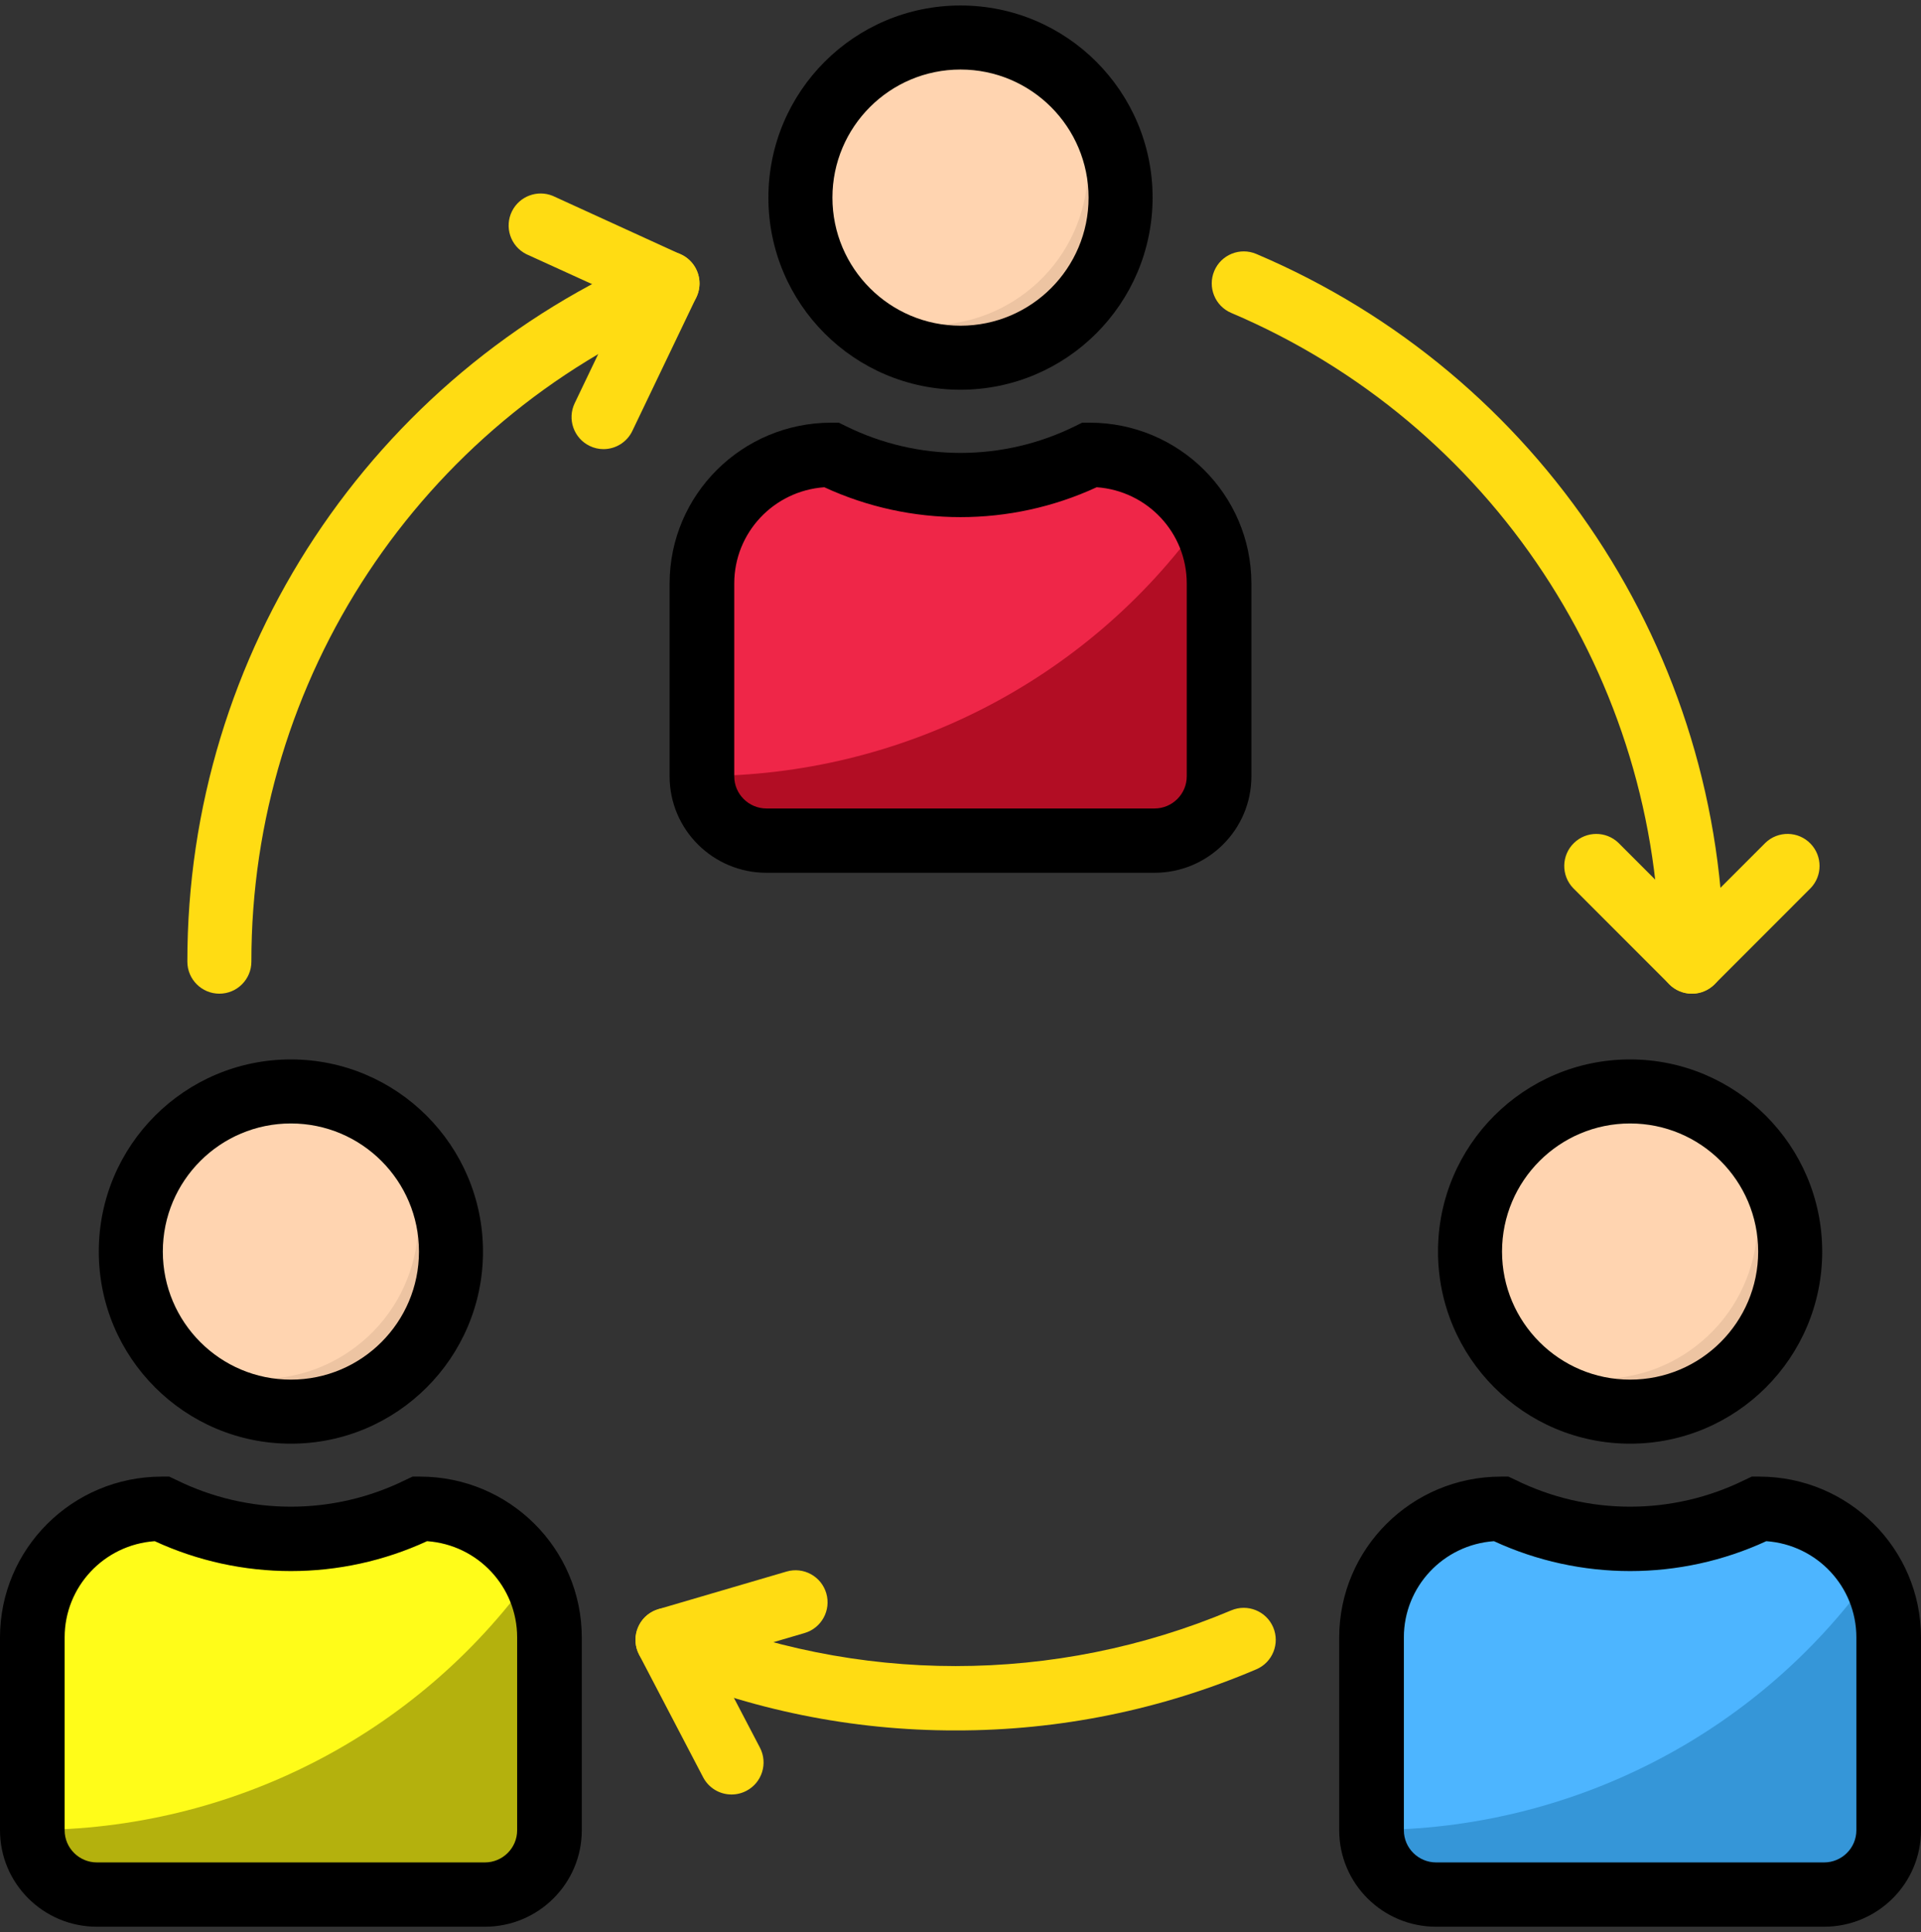 <?xml version="1.0" encoding="UTF-8"?>
<svg width="175px" height="176px" viewBox="0 0 175 176" version="1.1" xmlns="http://www.w3.org/2000/svg" xmlns:xlink="http://www.w3.org/1999/xlink">
    <rect x="0" y="0" width="175" height="176" fill="#333333" stroke="none"/>
    <!-- Generator: Sketch 52.5 (67469) - http://www.bohemiancoding.com/sketch -->
    <title>network</title>
    <desc>Created with Sketch.</desc>
    <g id="Page-1" stroke="none" stroke-width="1" fill="none" fill-rule="evenodd">
        <g id="Desktop-HD" transform="translate(-277, -2312)">
            <g id="network" transform="translate(277, 2312.5)">
                <path d="M64,70.167 L64,52.667 C64,46.224 69.261,41 75.75,41 C83.147,44.672 91.853,44.672 99.25,41 C105.739,41 111,46.224 111,52.667 L111,70.167 C111,73.389 108.371,76 105.125,76 L69.875,76 C66.629,76 64,73.389 64,70.167 Z" id="Path" fill="#EF2648"></path>
                <circle id="Oval" fill="#FFD4B0" cx="87.5" cy="17.5" r="14.5"></circle>
                <g id="Group" transform="translate(17, 17)" fill="#FFDC13">
                    <path d="M2.984,73.011 C1.375,73.011 0.068,71.704 0.068,70.094 C0.042,41.996 16.819,16.612 42.668,5.632 C44.15,5.002 45.865,5.691 46.494,7.173 C47.124,8.655 46.436,10.371 44.955,11.001 C21.257,21.064 5.877,44.336 5.901,70.094 C5.901,71.704 4.594,73.011 2.984,73.011 Z" id="Path"></path>
                    <path d="M137.13,73.011 C135.521,73.011 134.214,71.704 134.214,70.094 C134.237,44.336 118.857,21.064 95.16,11.001 C93.679,10.371 92.991,8.655 93.621,7.173 C94.25,5.691 95.965,5.002 97.447,5.632 C123.296,16.612 140.073,41.996 140.046,70.094 C140.046,71.704 138.74,73.011 137.13,73.011 Z" id="Path"></path>
                    <path d="M70.057,140.119 C60.647,140.136 51.329,138.243 42.668,134.555 C41.187,133.925 40.499,132.209 41.128,130.727 C41.758,129.245 43.473,128.556 44.955,129.186 C61.008,135.949 79.106,135.949 95.16,129.186 C96.642,128.556 98.356,129.245 98.986,130.727 C99.616,132.209 98.928,133.925 97.446,134.555 C88.785,138.243 79.468,140.136 70.057,140.119 Z" id="Path"></path>
                    <path d="M49.644,145.955 C48.556,145.958 47.559,145.353 47.054,144.388 L41.222,133.222 C40.475,131.795 41.029,130.03 42.455,129.286 C42.625,129.198 42.805,129.126 42.989,129.07 L54.654,125.648 C56.2,125.195 57.821,126.082 58.273,127.629 C58.725,129.175 57.839,130.797 56.293,131.25 L48.037,133.671 L52.228,141.686 C52.974,143.116 52.42,144.878 50.994,145.622 C50.577,145.841 50.114,145.955 49.644,145.955 Z" id="Path"></path>
                    <path d="M137.13,73.011 C136.358,73.011 135.614,72.705 135.069,72.156 L126.32,63.403 C125.2,62.245 125.232,60.398 126.393,59.278 C127.524,58.187 129.315,58.187 130.443,59.278 L137.13,65.968 L143.817,59.278 C144.975,58.157 146.821,58.189 147.941,59.351 C149.031,60.483 149.031,62.274 147.941,63.403 L139.192,72.156 C138.647,72.705 137.903,73.011 137.13,73.011 Z" id="Path"></path>
                    <path d="M37.979,23.41 C37.542,23.41 37.113,23.311 36.719,23.119 C35.27,22.421 34.658,20.679 35.354,19.227 L39.901,9.732 L30.939,5.647 C29.501,4.921 28.924,3.168 29.647,1.729 C30.332,0.369 31.951,-0.235 33.36,0.343 L45.024,5.674 C46.488,6.348 47.127,8.081 46.453,9.546 C46.447,9.557 46.442,9.569 46.436,9.581 L40.603,21.756 C40.12,22.765 39.099,23.407 37.979,23.41 Z" id="Path"></path>
                </g>
                <path d="M96.179,6 C100.987,12.338 99.746,21.372 93.411,26.18 C88.265,30.085 81.146,30.085 76,26.18 C80.753,32.573 89.787,33.903 96.18,29.153 C102.573,24.403 103.903,15.367 99.153,8.974 C98.311,7.843 97.31,6.839 96.179,6 Z" id="Path" fill="#EDC4A2"></path>
                <circle id="Oval" fill="#FFD4B0" cx="148.5" cy="113.5" r="14.5"></circle>
                <path d="M157.179,102 C161.987,108.338 160.746,117.372 154.411,122.18 C149.265,126.085 142.146,126.085 137,122.18 C141.753,128.573 150.787,129.903 157.18,125.153 C163.573,120.403 164.903,111.367 160.153,104.974 C159.311,103.843 158.31,102.839 157.179,102 Z" id="Path" fill="#EDC4A2"></path>
                <circle id="Oval" fill="#FFD4B0" cx="26.5" cy="113.5" r="14.5"></circle>
                <path d="M35.179,102 C39.987,108.338 38.746,117.372 32.411,122.18 C27.265,126.085 20.146,126.085 15,122.18 C19.753,128.573 28.787,129.903 35.18,125.153 C41.573,120.401 42.903,111.367 38.153,104.974 C37.311,103.843 36.31,102.839 35.179,102 Z" id="Path" fill="#EDC4A2"></path>
                <path d="M64,70.187 C64,73.399 66.629,76 69.875,76 L105.125,76 C108.371,76 111,73.399 111,70.187 L111,52.749 C110.988,50.726 110.439,48.744 109.405,47 C98.956,61.546 82.036,70.187 64,70.187 Z" id="Path" fill="#B20D24"></path>
                <path d="M3,166.167 L3,148.667 C3,142.224 8.261,137 14.75,137 C22.147,140.672 30.853,140.672 38.25,137 C44.739,137 50,142.224 50,148.667 L50,166.167 C50,169.389 47.371,172 44.125,172 L8.875,172 C5.629,172 3,169.389 3,166.167 Z" id="Path" fill="#FFFC19"></path>
                <path d="M3,166.187 C3,169.399 5.629,172 8.875,172 L44.125,172 C47.371,172 50,169.399 50,166.187 L50,148.749 C49.988,146.726 49.439,144.744 48.405,143 C37.956,157.546 21.036,166.187 3,166.187 Z" id="Path" fill="#B4B10D"></path>
                <path d="M125,166.167 L125,148.667 C125,142.224 130.261,137 136.75,137 C144.147,140.672 152.853,140.672 160.25,137 C166.739,137 172,142.224 172,148.667 L172,166.167 C172,169.389 169.371,172 166.125,172 L130.875,172 C127.629,172 125,169.389 125,166.167 Z" id="Path" fill="#4DB5FF"></path>
                <path d="M125,166.187 C125,169.399 127.629,172 130.875,172 L166.125,172 C169.371,172 172,169.399 172,166.187 L172,148.749 C171.988,146.726 171.439,144.744 170.405,143 C159.956,157.546 143.036,166.187 125,166.187 Z" id="Path" fill="#3596D8"></path>
                <path d="M105,17.5 C105,7.834 97.166,0 87.5,0 C77.834,0 70,7.834 70,17.5 C70,27.166 77.834,35 87.5,35 C97.16,34.991 104.991,27.16 105,17.5 Z M75.833,17.5 C75.833,11.057 81.057,5.833 87.5,5.833 C93.943,5.833 99.167,11.057 99.167,17.5 C99.167,23.943 93.943,29.167 87.5,29.167 C81.057,29.167 75.833,23.943 75.833,17.5 Z" id="Shape" fill="#000000" fill-rule="nonzero"></path>
                <path d="M61,52.643 L61,70.214 C61,75.067 64.954,79 69.833,79 L105.167,79 C110.046,79 114,75.067 114,70.214 L114,52.643 C113.991,44.56 107.404,38.009 99.278,38 L98.583,38 L97.961,38.307 C91.371,41.57 83.628,41.57 77.038,38.307 L76.417,38 L75.722,38 C67.596,38.009 61.009,44.56 61,52.643 Z M66.889,52.643 C66.889,48.034 70.472,44.209 75.095,43.881 C82.963,47.512 92.037,47.512 99.905,43.881 C104.528,44.209 108.111,48.033 108.111,52.643 L108.111,70.214 C108.111,71.831 106.792,73.143 105.167,73.143 L69.833,73.143 C68.208,73.143 66.889,71.831 66.889,70.214 L66.889,52.643 Z" id="Shape" fill="#000000" fill-rule="nonzero"></path>
                <path d="M148.5,96 C138.834,96 131,103.834 131,113.5 C131,123.166 138.834,131 148.5,131 C158.166,131 166,123.166 166,113.5 C165.991,103.84 158.16,96.009 148.5,96 Z M148.5,125.167 C142.057,125.167 136.833,119.943 136.833,113.5 C136.833,107.057 142.057,101.833 148.5,101.833 C154.943,101.833 160.167,107.057 160.167,113.5 C160.167,119.943 154.943,125.167 148.5,125.167 Z" id="Shape" fill="#000000" fill-rule="nonzero"></path>
                <path d="M160.278,134 L159.583,134 L158.962,134.293 C152.372,137.555 144.629,137.555 138.039,134.293 L137.417,134 L136.722,134 C128.596,134.009 122.009,140.56 122,148.643 L122,166.214 C122,171.067 125.954,175 130.833,175 L166.167,175 C171.046,175 175,171.067 175,166.214 L175,148.643 C174.992,140.56 168.405,134.009 160.278,134 Z M169.112,166.214 C169.112,167.831 167.793,169.143 166.167,169.143 L130.834,169.143 C129.209,169.143 127.89,167.831 127.89,166.214 L127.89,148.643 C127.89,144.034 131.473,140.209 136.096,139.881 C143.963,143.512 153.038,143.512 160.906,139.881 C165.528,140.209 169.112,144.033 169.112,148.643 L169.112,166.214 Z" id="Shape" fill="#000000" fill-rule="nonzero"></path>
                <path d="M26.5,96 C16.834,96 9,103.834 9,113.5 C9,123.166 16.834,131 26.5,131 C36.166,131 44,123.166 44,113.5 C43.991,103.84 36.16,96.009 26.5,96 Z M26.5,125.167 C20.057,125.167 14.833,119.943 14.833,113.5 C14.833,107.057 20.057,101.833 26.5,101.833 C32.943,101.833 38.167,107.057 38.167,113.5 C38.167,119.943 32.943,125.167 26.5,125.167 Z" id="Shape" fill="#000000" fill-rule="nonzero"></path>
                <path d="M8.833,175 L44.167,175 C49.046,175 53,171.067 53,166.214 L53,148.643 C52.991,140.56 46.404,134.009 38.278,134 L37.583,134 L36.961,134.293 C30.371,137.555 22.628,137.555 16.038,134.293 L15.417,134 L14.722,134 C6.596,134.009 0.009,140.56 0,148.643 L0,166.214 C0,171.067 3.954,175 8.833,175 Z M5.889,148.643 C5.889,144.034 9.472,140.209 14.095,139.881 C21.963,143.512 31.037,143.512 38.905,139.881 C43.528,140.209 47.111,144.033 47.111,148.643 L47.111,166.214 C47.111,167.831 45.792,169.143 44.167,169.143 L8.833,169.143 C7.208,169.143 5.889,167.831 5.889,166.214 L5.889,148.643 Z" id="Shape" fill="#000000" fill-rule="nonzero"></path>
            </g>
        </g>
    </g>
</svg>
